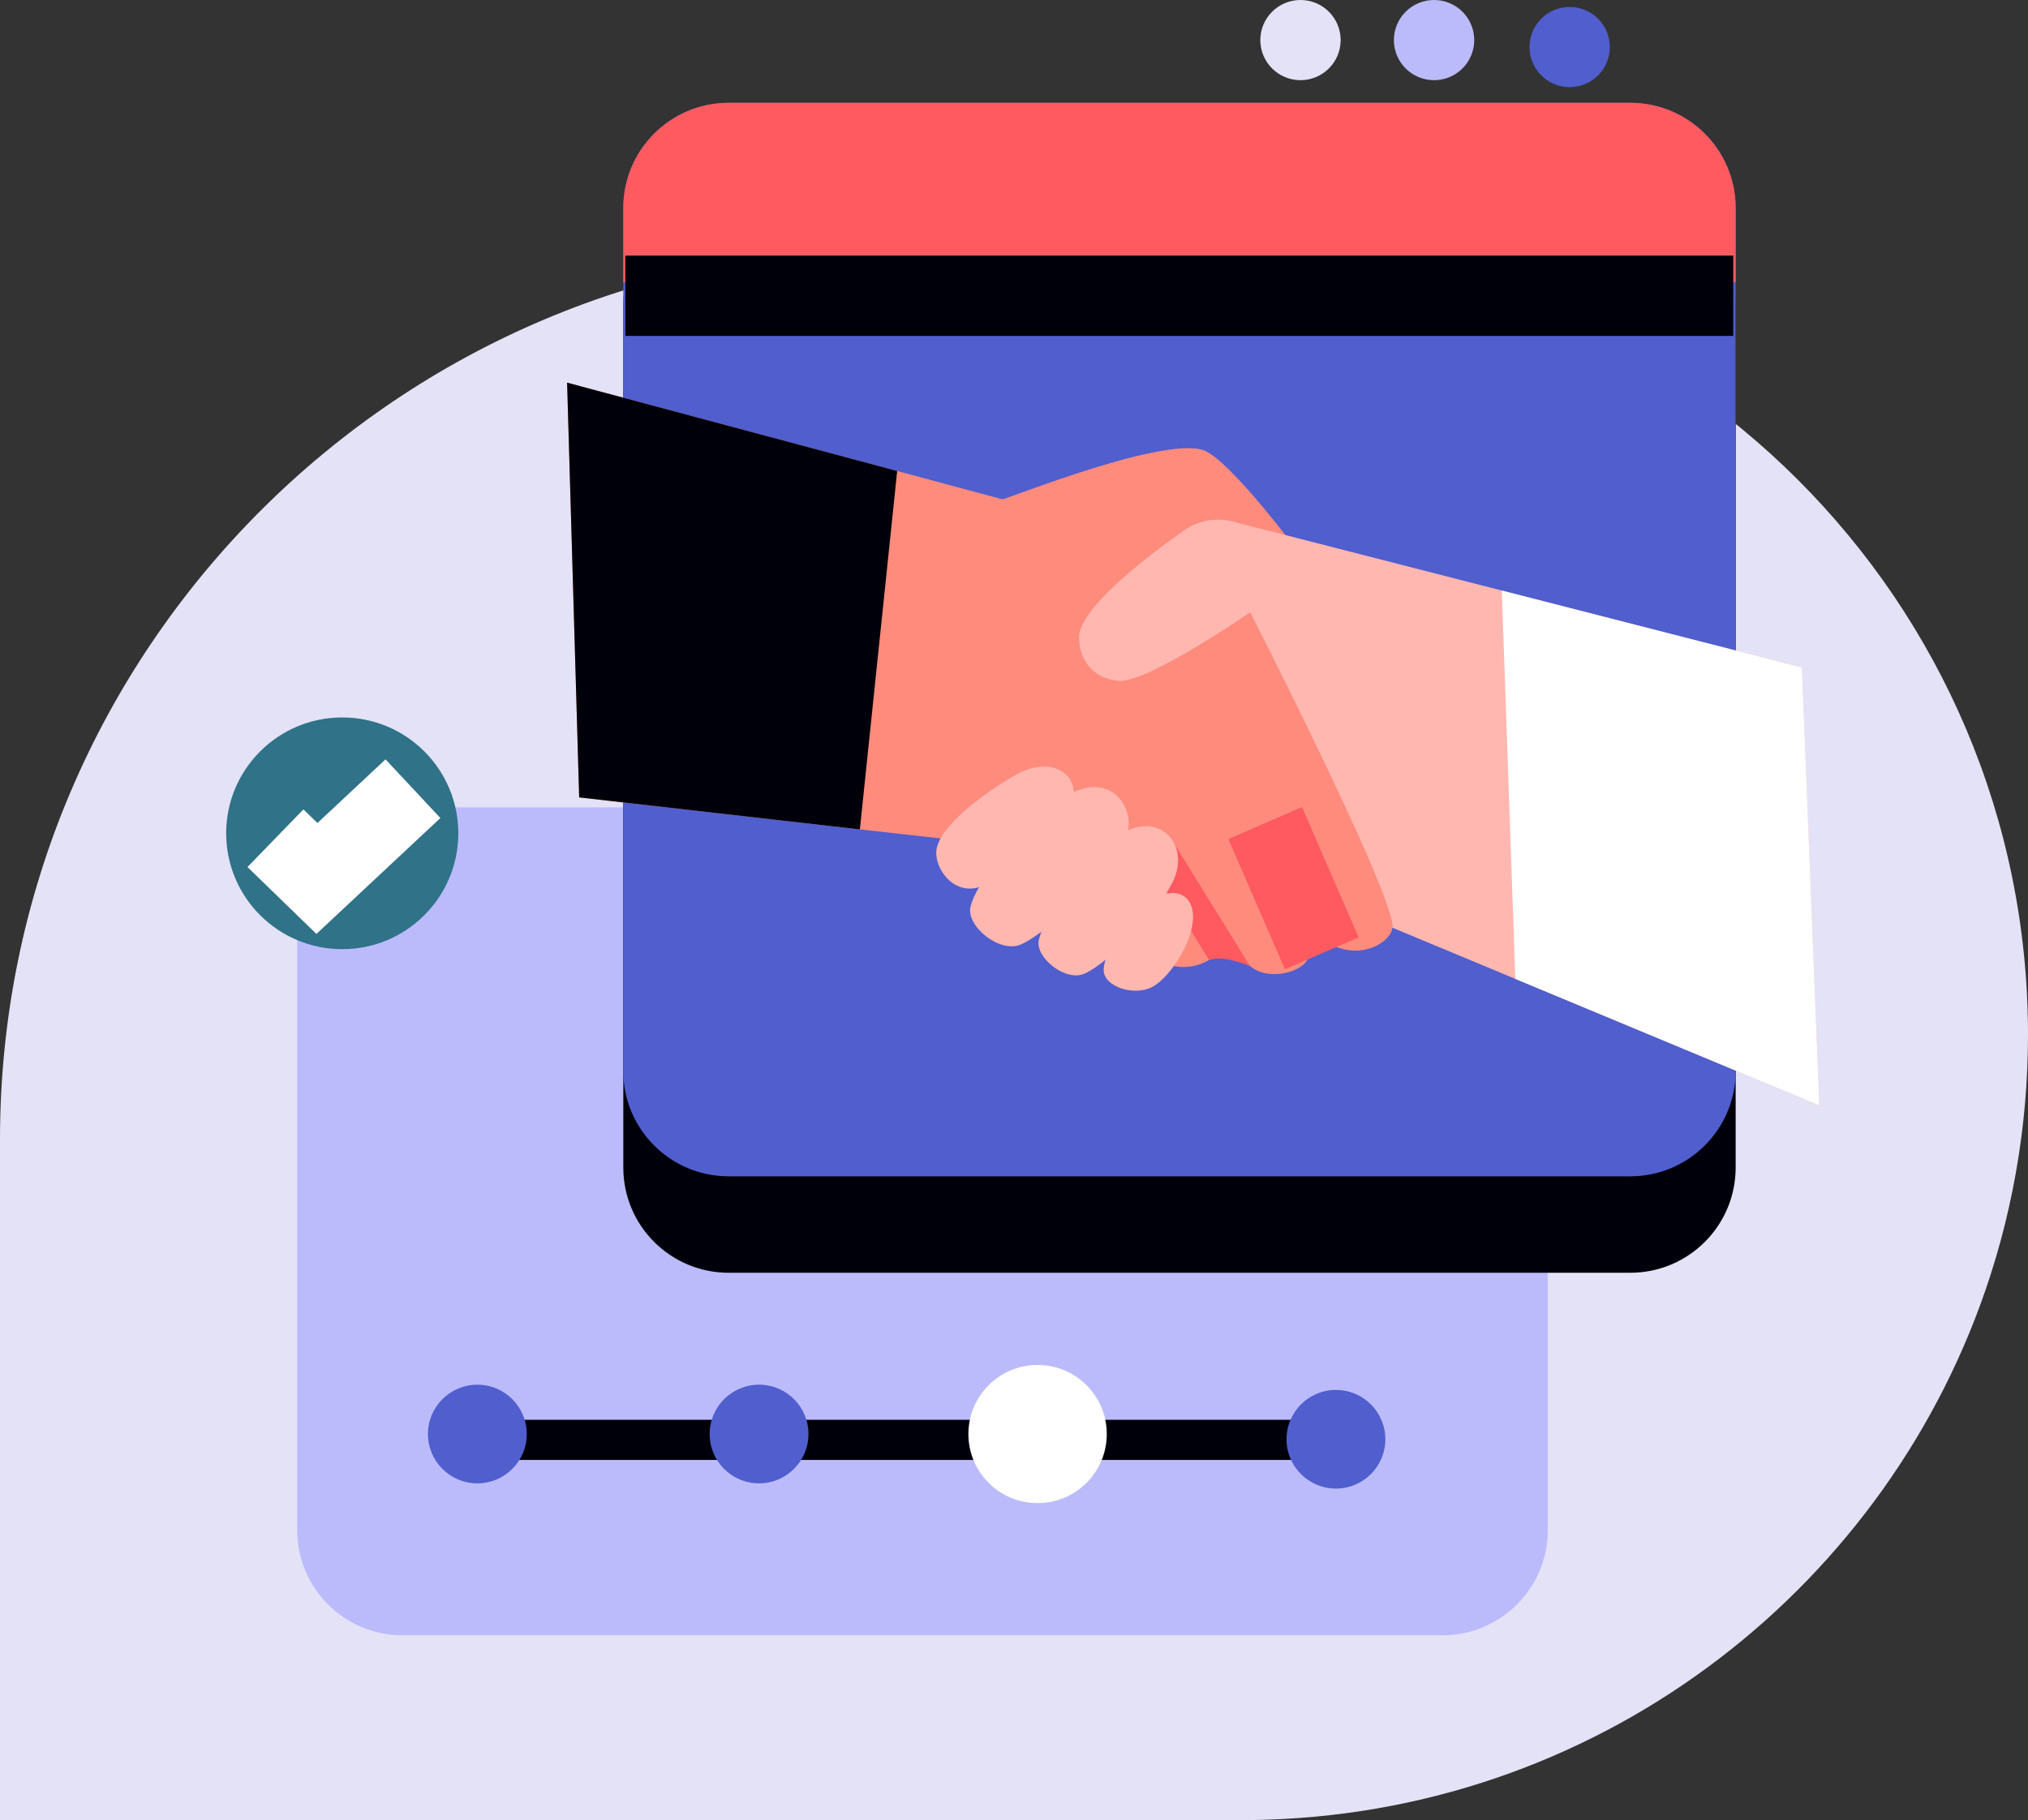 <svg width="303" height="272" viewBox="0 0 303 272" fill="none" xmlns="http://www.w3.org/2000/svg">
<rect x="0" y="0" width="303" height="272" fill="#333333" stroke="none"/>
<g clip-path="url(#clip0_2935_6775)">
<path d="M303 154.634C303 158.048 302.852 161.428 302.566 164.768C301.959 171.819 300.73 178.697 298.934 185.344C298.445 187.147 297.917 188.93 297.345 190.699C282.486 236.678 239.994 270.265 189.403 271.921C188.555 271.955 187.711 271.97 186.857 271.98C186.388 271.99 185.924 271.99 185.456 271.99H0V170.277C0 96.825 59.641 37.273 133.217 37.273H185.456C250.371 37.273 303 89.814 303 154.634Z" fill="#E4E2F6"/>
<path d="M215.508 120.647H60.149C51.452 120.647 44.402 127.686 44.402 136.37V228.652C44.402 237.335 51.452 244.374 60.149 244.374H215.508C224.204 244.374 231.254 237.335 231.254 228.652V136.37C231.254 127.686 224.204 120.647 215.508 120.647Z" fill="#BBBBFC"/>
<path d="M194.304 11.982C197.618 11.982 200.304 9.3 200.304 5.991C200.304 2.682 197.618 0 194.304 0C190.99 0 188.303 2.682 188.303 5.991C188.303 9.3 190.99 11.982 194.304 11.982Z" fill="#E4E2F6"/>
<path d="M234.521 13.023C237.835 13.023 240.522 10.34 240.522 7.031C240.522 3.722 237.835 1.04 234.521 1.04C231.207 1.04 228.521 3.722 228.521 7.031C228.521 10.34 231.207 13.023 234.521 13.023Z" fill="#505ECE"/>
<path d="M214.259 11.982C217.573 11.982 220.26 9.3 220.26 5.991C220.26 2.682 217.573 0 214.259 0C210.945 0 208.259 2.682 208.259 5.991C208.259 9.3 210.945 11.982 214.259 11.982Z" fill="#BBBBFC"/>
<path d="M243.576 29.773H108.874C100.177 29.773 93.127 36.812 93.127 45.495V174.475C93.127 183.158 100.177 190.197 108.874 190.197H243.576C252.273 190.197 259.323 183.158 259.323 174.475V45.495C259.323 36.812 252.273 29.773 243.576 29.773Z" fill="#00000A"/>
<path d="M243.576 15.362H108.869C100.173 15.362 93.123 22.401 93.123 31.084V160.063C93.123 168.746 100.173 175.785 108.869 175.785H243.576C252.273 175.785 259.323 168.746 259.323 160.063V31.084C259.323 22.401 252.273 15.362 243.576 15.362Z" fill="#505ECE"/>
<path d="M259.323 31.084V42.15H93.123V31.084C93.123 22.403 100.174 15.362 108.869 15.362H243.576C252.271 15.362 259.323 22.403 259.323 31.084V31.084Z" fill="#FF5A5F"/>
<path d="M51.133 141.839C60.71 141.839 68.474 134.087 68.474 124.525C68.474 114.963 60.71 107.212 51.133 107.212C41.556 107.212 33.793 114.963 33.793 124.525C33.793 134.087 41.556 141.839 51.133 141.839Z" fill="#307288"/>
<path d="M67.23 215.167H200.487" stroke="#00000A" stroke-width="6" stroke-miterlimit="10"/>
<path d="M71.321 221.665C75.398 221.665 78.703 218.365 78.703 214.295C78.703 210.224 75.398 206.924 71.321 206.924C67.244 206.924 63.939 210.224 63.939 214.295C63.939 218.365 67.244 221.665 71.321 221.665Z" fill="#505ECE"/>
<path d="M113.409 221.665C117.486 221.665 120.791 218.365 120.791 214.295C120.791 210.224 117.486 206.924 113.409 206.924C109.332 206.924 106.027 210.224 106.027 214.295C106.027 218.365 109.332 221.665 113.409 221.665Z" fill="#505ECE"/>
<path d="M199.598 222.445C203.676 222.445 206.981 219.145 206.981 215.074C206.981 211.003 203.676 207.703 199.598 207.703C195.521 207.703 192.216 211.003 192.216 215.074C192.216 219.145 195.521 222.445 199.598 222.445Z" fill="#505ECE"/>
<path d="M155.023 224.617C160.733 224.617 165.362 219.995 165.362 214.295C165.362 208.594 160.733 203.973 155.023 203.973C149.314 203.973 144.685 208.594 144.685 214.295C144.685 219.995 149.314 224.617 155.023 224.617Z" fill="white"/>
<path d="M93.433 44.195H258.963" stroke="#00000A" stroke-width="12" stroke-miterlimit="10"/>
<path d="M196.746 86.208C196.746 86.208 158.532 127.072 158.142 127.2C157.974 127.259 144.014 125.697 128.47 123.939C108.78 121.712 86.535 119.159 86.535 119.159L84.729 57.183C84.729 57.183 114.806 65.228 134.046 70.387C143.012 72.786 149.625 74.565 149.753 74.605C150.138 74.733 175.187 64.549 180.353 67.514C185.515 70.481 196.746 86.213 196.746 86.213V86.208Z" fill="#FF8B7C"/>
<path d="M271.823 165.187L226.399 146.278L204.109 136.995L186.803 91.489C186.803 91.489 171.328 102.176 167.104 101.738C161.295 101.132 161.241 95.741 161.241 95.741C160.481 91.465 171.234 83.261 176.929 79.246C179.045 77.758 181.715 77.285 184.222 77.95L224.381 88.247L269.222 99.747L271.823 165.183V165.187Z" fill="#FFB7B0"/>
<path d="M196.49 139.434C197.057 141.192 195.912 142.252 195.296 143.459C194.753 144.518 193.075 145.183 191.999 145.405C190.045 145.814 188.012 145.469 186.729 144.326C183.778 143.296 182.924 141.508 182.924 141.508C182.924 141.508 182.115 142.587 180.644 143.454C178.483 144.72 174.881 145.523 170.272 141.769C166.181 138.433 154.777 129.003 154.777 129.003L154.13 122.948L186.926 91.75C186.926 91.75 207.543 132.161 208.052 138.266C208.274 140.946 201.943 144.627 196.48 139.434H196.49Z" fill="#FF8B7C"/>
<path d="M269.222 99.752L271.823 165.187L226.399 146.277L224.381 88.252L269.222 99.752Z" fill="white"/>
<path d="M134.046 70.387L128.47 123.939C124.359 123.47 120.14 122.993 116.034 122.525C100.461 120.756 86.535 119.159 86.535 119.159L84.729 57.183C84.729 57.183 104.162 62.386 121.783 67.101C126.081 68.254 130.271 69.377 134.046 70.387V70.387Z" fill="#00000A"/>
<path d="M189.033 122.992L197.487 142.464" stroke="#FF5A5F" stroke-width="12" stroke-miterlimit="10"/>
<path d="M186.734 144.331C183.783 143.302 182.401 142.986 180.649 143.459L171.308 128.358L175.468 126.116L186.734 144.331V144.331Z" fill="#FF5A5F"/>
<path d="M139.953 126.781C139.405 129.516 142.331 133.896 146.447 132.526C149.423 131.536 158.354 125.002 160.007 120.834C161.902 116.06 157.481 112.631 151.831 115.754C148.751 117.454 140.767 122.731 139.953 126.786V126.781Z" fill="#FFB7B0"/>
<path d="M164.898 144.952C164.834 147.346 169.388 149.031 172.29 147.41C174.387 146.238 177.402 142.163 178.113 138.424C178.927 134.142 176.04 131.92 171.95 134.659C169.694 136.167 164.997 141.404 164.898 144.952Z" fill="#FFB7B0"/>
<path d="M145.006 135.472C144.285 138.355 149.339 142.498 152.497 141.148C156.78 139.315 167.237 129.343 168.461 124.549C169.541 120.317 165.648 115.262 159.553 118.834C155.403 121.268 146.279 130.393 145.006 135.472Z" fill="#FFB7B0"/>
<path d="M155.216 140.429C154.579 143.036 159.169 146.746 162.011 145.509C165.87 143.829 173.77 135.404 175.458 131.265C177.639 125.914 173.119 121.293 167.641 124.55C163.911 126.772 156.336 135.833 155.216 140.424V140.429Z" fill="#FFB7B0"/>
<path d="M41.155 125.259L47.353 131.275L61.698 117.858" stroke="white" stroke-width="12" stroke-miterlimit="10"/>
</g>
<defs>
<clipPath id="clip0_2935_6775">
<rect width="303" height="272" fill="white"/>
</clipPath>
</defs>
</svg>
